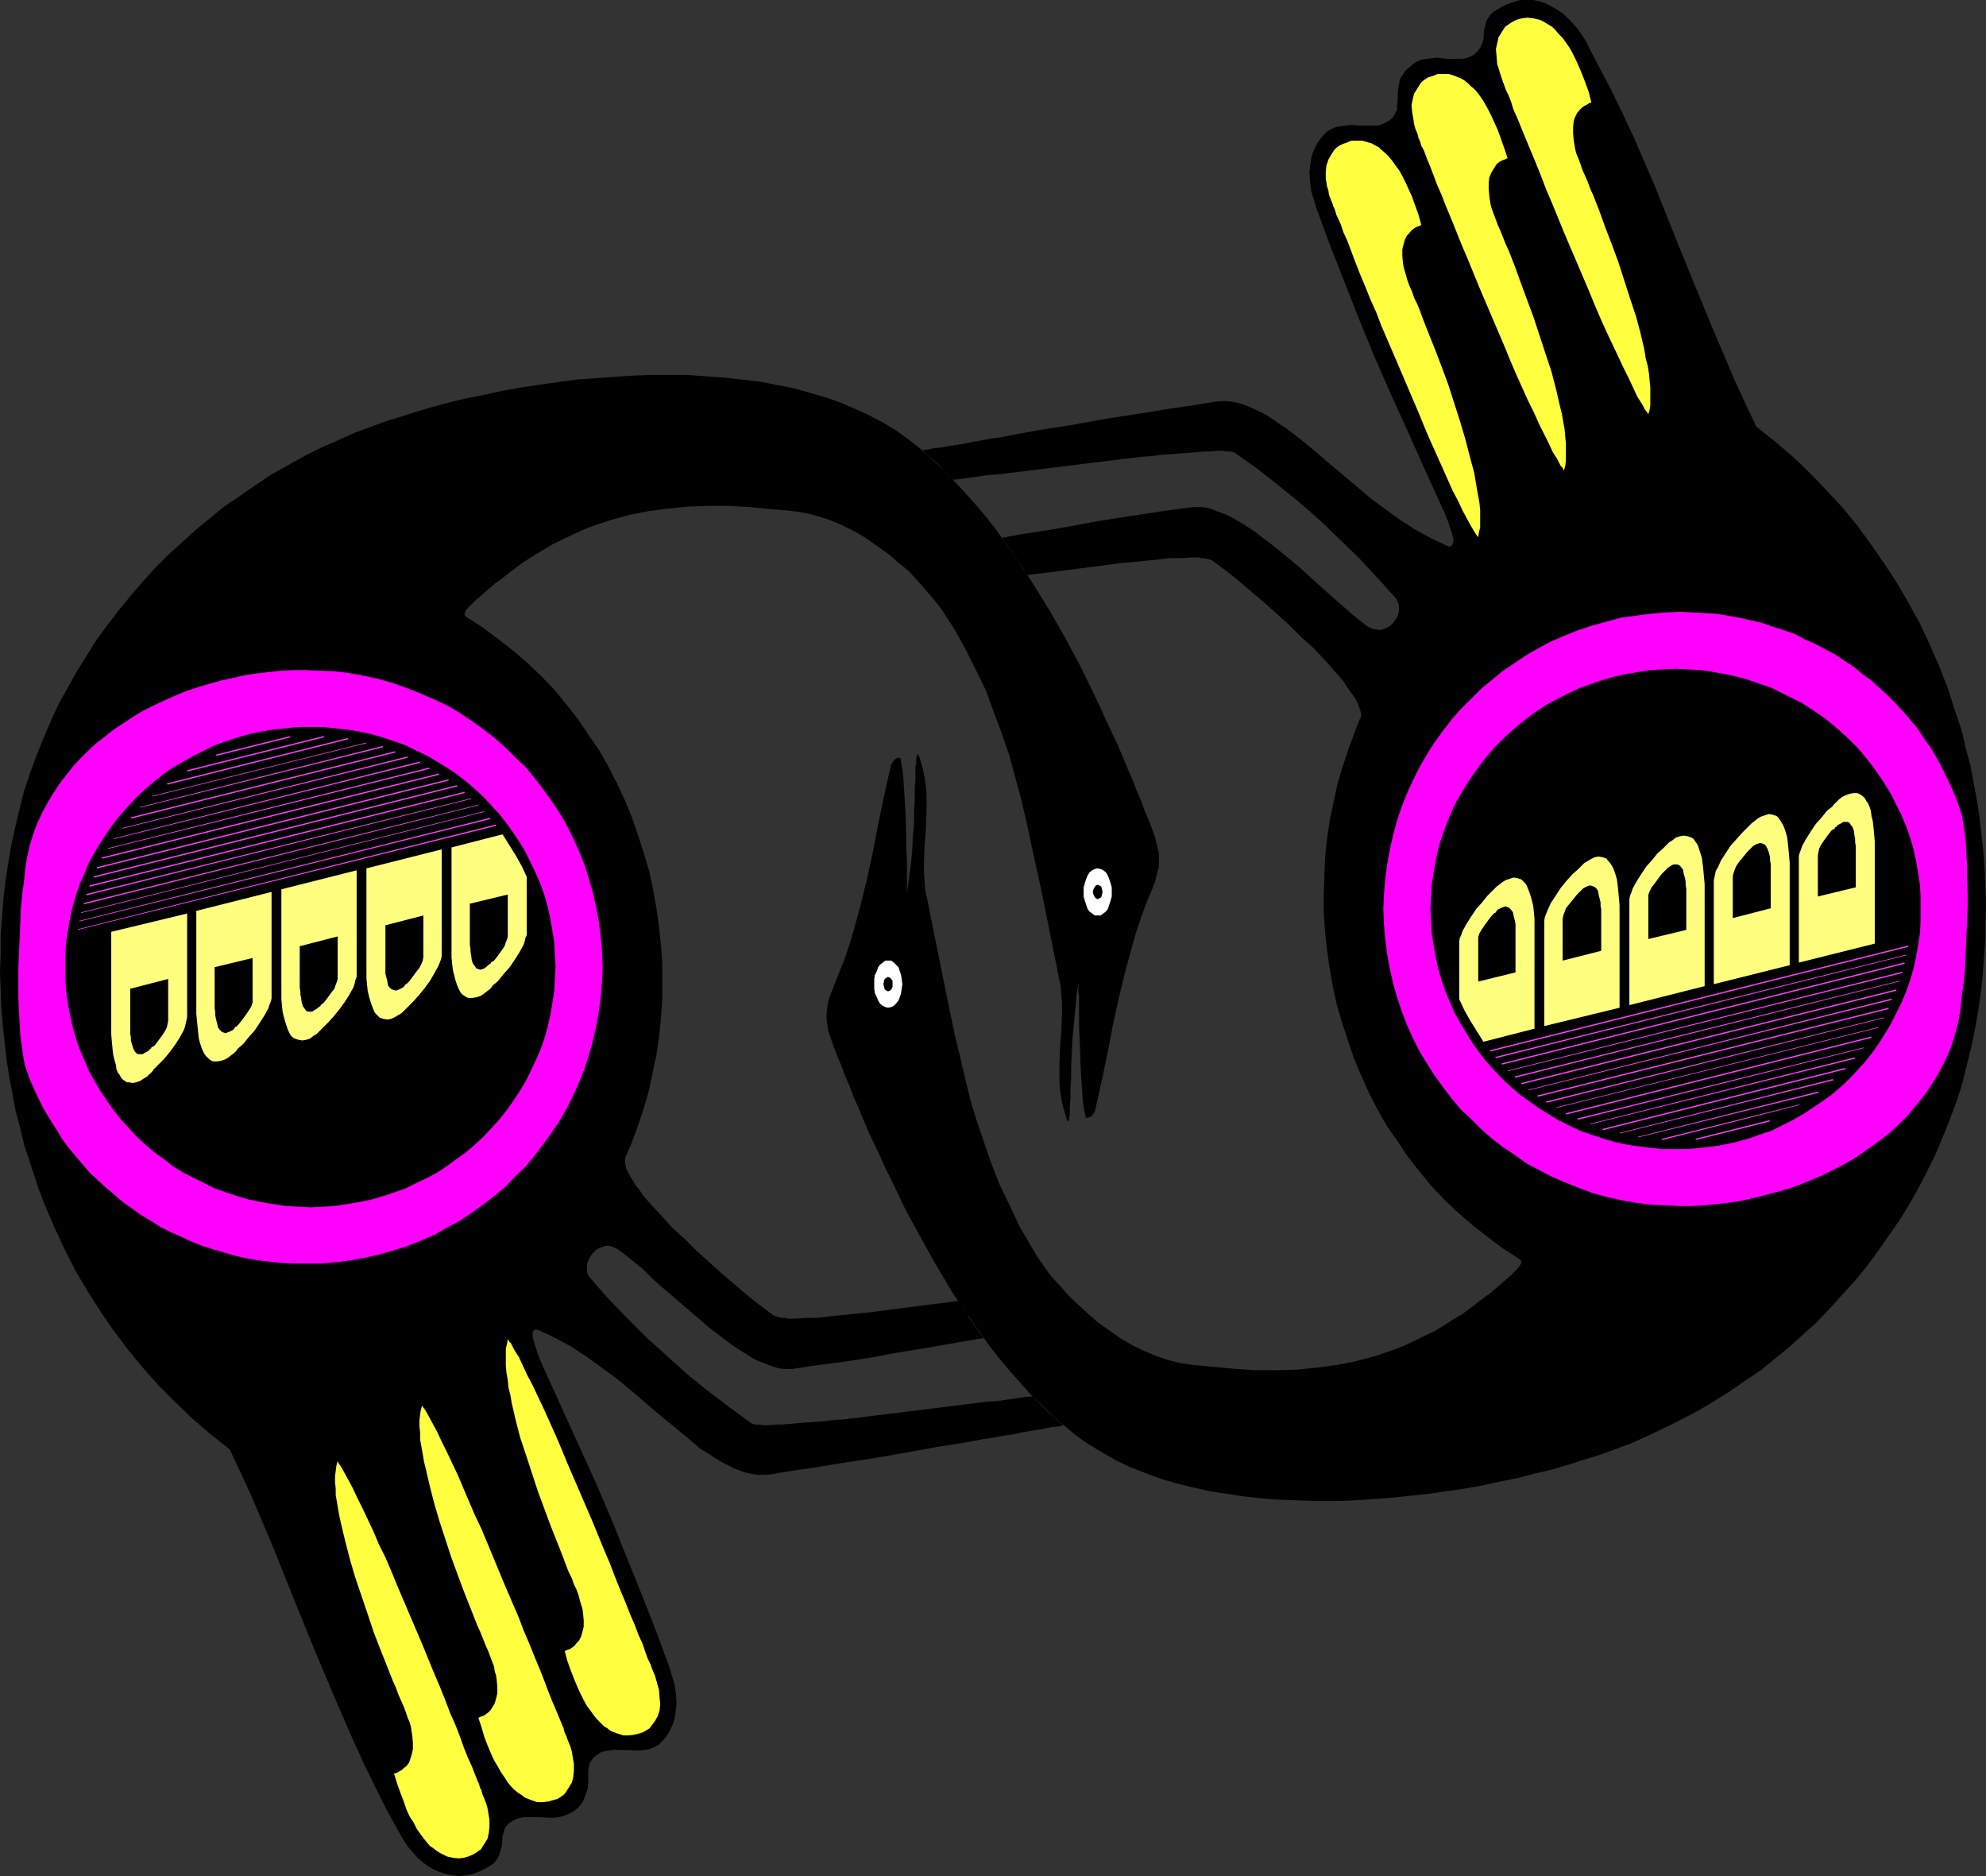 <?xml version="1.0" encoding="UTF-8" standalone="no"?>
<svg
   version="1.0"
   width="129.766mm"
   height="122.556mm"
   id="svg72"
   sodipodi:docname="Birds 2.wmf"
   xmlns:inkscape="http://www.inkscape.org/namespaces/inkscape"
   xmlns:sodipodi="http://sodipodi.sourceforge.net/DTD/sodipodi-0.dtd"
   xmlns="http://www.w3.org/2000/svg"
   xmlns:svg="http://www.w3.org/2000/svg">
  <rect width="100%" height="100%" fill="#333333" stroke="none"/>
  <sodipodi:namedview
     id="namedview72"
     pagecolor="#ffffff"
     bordercolor="#000000"
     borderopacity="0.25"
     inkscape:showpageshadow="2"
     inkscape:pageopacity="0.0"
     inkscape:pagecheckerboard="0"
     inkscape:deskcolor="#d1d1d1"
     inkscape:document-units="mm" />
  <defs
     id="defs1">
    <pattern
       id="WMFhbasepattern"
       patternUnits="userSpaceOnUse"
       width="6"
       height="6"
       x="0"
       y="0" />
  </defs>
  <path
     style="fill:#000000;fill-opacity:1;fill-rule:evenodd;stroke:none"
     d="m 155.782,282.737 -0.646,1.454 -0.646,1.454 -0.162,0.485 v 0.808 l 0.162,0.808 0.162,0.808 0.485,0.969 0.485,0.969 0.646,0.969 0.646,1.131 0.97,1.131 0.808,1.293 1.131,1.293 1.131,1.293 2.424,2.585 2.586,2.908 3.07,2.747 3.07,3.07 6.302,5.655 3.232,2.747 3.232,2.747 3.07,2.423 3.07,2.262 0.323,0.162 0.485,0.162 1.131,0.323 h 0.808 l 0.808,0.162 h 0.97 1.131 l 2.262,-0.162 h 2.586 l 2.909,-0.323 3.07,-0.323 3.232,-0.323 3.394,-0.323 3.717,-0.485 3.717,-0.485 7.595,-0.969 7.757,-0.969 0.485,0.969 0.485,0.969 0.808,0.969 0.646,1.293 3.555,5.008 -5.01,0.808 -5.494,0.969 -5.656,0.969 -5.979,0.969 -5.979,1.131 -6.302,0.969 -6.302,0.808 -6.464,0.969 h -1.131 -0.97 l -1.293,-0.162 -1.131,-0.323 -1.293,-0.485 -1.293,-0.485 -1.293,-0.485 -1.293,-0.646 -2.586,-1.616 -2.747,-1.777 -2.747,-2.1 -2.747,-2.1 -5.656,-4.847 -5.656,-4.847 -2.747,-2.423 -2.424,-2.423 -2.586,-2.1 -2.424,-1.939 -1.131,-0.808 -0.97,-0.485 -1.131,-0.323 h -0.97 l -0.808,0.323 -0.97,0.323 -0.646,0.485 -0.646,0.646 -0.485,0.646 -0.485,0.808 -0.323,0.808 -0.162,0.808 v 0.808 0.808 l 0.323,0.808 0.485,0.646 4.363,5.008 4.686,4.847 4.686,4.685 5.01,4.524 5.01,4.524 5.171,4.201 5.333,4.039 5.494,4.039 0.323,0.162 0.646,0.162 h 0.97 l 1.131,0.162 h 1.293 l 1.454,-0.162 h 1.616 l 1.939,-0.162 1.939,-0.162 2.101,-0.162 2.262,-0.162 2.262,-0.162 2.586,-0.323 2.424,-0.162 5.333,-0.646 22.301,-2.747 5.171,-0.646 2.586,-0.323 2.424,-0.162 2.424,-0.323 2.262,-0.323 2.101,-0.323 1.939,-0.162 2.101,2.1 1.939,1.939 1.778,1.616 1.778,1.454 -1.293,0.323 -1.616,0.162 -1.616,0.323 -1.778,0.323 -1.939,0.323 -2.101,0.323 -2.101,0.485 -2.262,0.323 -2.424,0.485 -2.424,0.323 -5.171,0.969 -5.333,0.808 -5.333,0.969 -10.989,1.939 -5.333,0.808 -5.171,0.808 -4.848,0.808 -2.262,0.323 -2.262,0.323 -1.939,0.323 -2.101,0.323 -1.778,0.323 -1.616,0.162 h -1.454 l -1.454,-0.162 -1.454,-0.323 -1.616,-0.485 -1.616,-0.646 -1.616,-0.808 -1.616,-0.808 -1.778,-1.131 -1.778,-1.131 -1.778,-1.131 -3.394,-2.908 -3.555,-2.908 -3.717,-3.07 -6.787,-5.816 -3.394,-2.747 -3.555,-2.585 -3.555,-2.585 -3.717,-2.423 -3.878,-2.1 -4.04,-1.939 -0.485,-0.162 h -0.323 -0.323 l -0.323,0.323 -0.162,0.323 v 0.485 0.485 l 0.162,0.808 0.162,0.646 0.323,0.969 0.323,0.969 0.323,1.131 0.485,1.131 0.485,1.131 0.646,1.454 0.646,1.454 4.04,8.886 4.04,8.886 4.04,8.886 3.878,9.048 3.555,8.886 3.717,9.209 3.555,9.048 3.394,9.209 0.646,2.1 0.646,2.262 0.323,2.262 0.162,2.423 -0.323,2.423 -0.162,1.131 -0.323,1.131 -0.485,1.131 -0.646,1.293 -0.646,0.969 -0.808,0.969 -0.97,0.969 -1.131,0.646 -1.131,0.485 -1.131,0.162 -1.293,0.162 h -1.293 l -5.01,-0.162 -1.131,0.162 -1.131,0.162 -1.131,0.323 -0.97,0.646 -0.808,0.646 -0.808,1.131 -0.323,0.969 -0.162,1.131 v 1.454 1.454 l -0.162,1.616 -0.485,1.454 -0.323,0.808 -0.323,0.808 -0.485,0.646 -0.646,0.808 -1.131,0.969 -1.293,0.646 -1.131,0.485 -1.293,0.323 -1.293,0.162 h -1.131 l -2.424,-0.162 h -2.424 -1.131 l -1.131,0.162 -0.97,0.323 -0.97,0.485 -0.97,0.646 -0.808,0.969 -0.323,0.969 -0.323,1.131 -0.162,2.423 -0.323,1.131 -0.323,1.131 -0.646,1.131 -0.323,0.485 -0.485,0.485 -1.778,1.131 -1.616,0.808 -1.778,0.646 -1.616,0.323 -1.778,0.162 -1.454,-0.162 -1.616,-0.323 -1.616,-0.485 -1.454,-0.646 -1.454,-0.808 -1.293,-0.969 -1.293,-1.131 -1.131,-1.293 -1.131,-1.293 -0.97,-1.454 -0.97,-1.616 -3.232,-5.816 -2.909,-5.816 -2.909,-5.978 -2.747,-5.978 -5.171,-11.956 -5.01,-11.956 -4.848,-11.956 -4.848,-12.117 -5.01,-11.794 -2.747,-5.978 -2.747,-5.816 -4.686,-3.716 -4.525,-3.878 -4.202,-4.039 -4.202,-4.201 -3.717,-4.201 -3.717,-4.524 -3.555,-4.685 -3.232,-4.685 -3.07,-4.847 -2.909,-4.847 -2.586,-5.008 -2.424,-5.17 -2.262,-5.17 -2.101,-5.332 -1.778,-5.493 -1.778,-5.332 L 5.01,278.537 3.878,274.336 3.07,269.974 2.262,265.773 1.616,261.573 1.131,257.21 0.646,252.848 0.323,248.647 0.162,244.285 0,239.923 0.162,235.561 v -4.524 l 0.323,-4.201 0.323,-4.524 0.485,-4.362 0.646,-4.362 0.808,-4.685 0.97,-4.524 1.131,-4.685 1.131,-4.524 1.454,-4.362 1.616,-4.362 1.778,-4.362 1.778,-4.201 1.939,-4.201 2.262,-4.039 2.262,-4.039 2.424,-3.878 2.424,-3.878 2.747,-3.716 2.747,-3.554 2.909,-3.554 3.07,-3.554 3.07,-3.393 3.232,-3.231 3.394,-3.07 3.394,-3.07 3.555,-2.908 3.555,-2.908 3.878,-2.585 3.717,-2.585 3.878,-2.585 4.04,-2.262 4.04,-2.262 4.202,-2.1 4.04,-1.777 4.363,-1.939 4.363,-1.616 3.555,-1.293 3.717,-1.131 4.04,-1.293 3.878,-1.131 4.202,-1.131 4.202,-0.969 4.202,-0.808 4.363,-0.969 4.525,-0.808 4.363,-0.646 4.525,-0.646 4.686,-0.646 4.525,-0.323 4.686,-0.323 4.525,-0.323 4.525,-0.162 h 4.525 4.686 l 4.363,0.323 4.525,0.323 4.363,0.485 4.363,0.485 4.202,0.808 4.202,0.808 4.04,1.131 3.878,1.131 3.717,1.293 3.717,1.616 3.555,1.616 3.394,1.777 3.232,1.939 3.07,2.262 2.909,2.262 2.747,2.585 2.909,2.585 2.586,2.747 2.747,2.908 2.586,2.908 2.586,3.07 2.424,3.07 2.262,3.231 2.424,3.393 4.363,6.624 4.202,6.786 3.878,6.786 3.717,6.947 3.232,6.624 1.616,3.393 1.454,3.231 1.454,3.07 1.454,3.07 1.293,3.07 1.131,2.747 1.293,2.908 0.97,2.585 1.131,2.585 0.808,2.262 0.97,2.262 0.808,2.1 0.808,2.262 0.485,1.939 0.485,1.939 v 1.777 1.777 l -0.485,1.777 -0.485,1.939 -0.808,2.1 -1.454,3.393 -1.131,3.231 -1.131,3.231 -0.97,3.393 -1.778,6.463 -1.616,6.624 -1.454,6.624 -1.293,6.786 -1.454,6.947 -1.616,7.27 -0.162,0.646 -0.485,0.646 -0.323,0.485 -0.485,0.162 -0.323,0.162 h -0.323 -0.323 v -0.323 l -0.162,-0.646 -0.162,-0.969 -0.323,-1.777 -0.162,-2.262 -0.162,-2.423 -0.162,-2.747 -0.162,-2.747 -0.162,-5.655 -0.162,-2.585 v -2.585 -2.423 -2.908 l -0.162,-0.808 v -2.423 l -0.485,3.393 -0.323,3.554 -0.323,3.393 -0.323,3.393 -0.162,3.393 -0.162,3.07 v 2.908 l -0.162,2.747 v 2.262 l -0.162,2.1 v 0.969 0.646 0.808 l -0.162,0.485 v 0.485 l -0.162,0.323 v 0.162 l -0.162,0.162 v -0.162 l -0.162,-0.162 -0.162,-0.323 -0.162,-0.646 -0.646,-2.1 -0.485,-2.262 -0.323,-2.1 -0.162,-2.262 v -4.201 l 0.162,-4.201 0.323,-4.362 0.162,-4.201 v -2.1 l -0.162,-2.262 -0.162,-2.1 -0.485,-2.262 -2.262,-11.309 -2.262,-11.148 -2.424,-10.986 -1.131,-5.332 -1.293,-5.493 -1.454,-5.332 -1.454,-5.332 -1.778,-5.17 -1.939,-5.17 -1.939,-5.332 -2.424,-5.008 -2.586,-5.17 -2.747,-5.008 -1.616,-2.423 -1.616,-2.585 -1.939,-2.423 -1.939,-2.262 -2.101,-2.423 -2.262,-2.423 -2.586,-2.1 -2.424,-2.1 -2.747,-1.939 -2.747,-1.939 -2.747,-1.616 -2.909,-1.454 -3.07,-1.293 -2.909,-0.969 -3.07,-0.808 -3.232,-0.485 -5.333,-0.485 -5.171,-0.485 -5.171,-0.323 h -5.171 l -5.01,0.162 -4.848,0.485 -5.01,0.646 -4.848,0.969 -4.686,1.293 -4.848,1.616 -2.262,0.969 -2.424,1.131 -2.424,1.131 -2.262,1.131 -2.424,1.454 -2.424,1.454 -2.262,1.454 -2.424,1.777 -2.262,1.777 -2.424,1.777 -2.424,2.1 -2.424,2.1 -0.97,0.969 -0.646,0.646 -0.646,0.646 -0.162,0.485 -0.162,0.485 v 0.323 l 0.162,0.162 0.323,0.323 4.04,2.585 3.878,2.908 3.717,2.908 3.555,3.07 3.394,3.231 3.232,3.393 2.909,3.554 2.909,3.716 2.586,3.878 2.586,3.716 2.262,4.039 2.101,4.039 1.939,4.201 1.778,4.362 1.454,4.201 1.454,4.524 1.293,4.362 0.97,4.524 0.808,4.524 0.646,4.524 0.485,4.524 0.323,4.524 v 4.685 4.524 l -0.323,4.685 -0.485,4.524 -0.646,4.524 -0.97,4.524 -0.97,4.524 -1.293,4.362 -1.454,4.362 z"
     id="path1" />
  <path
     style="fill:#000000;fill-opacity:1;fill-rule:evenodd;stroke:none"
     d="m 484.476,180.467 -1.778,-5.332 -1.778,-5.493 -2.101,-5.332 -2.262,-5.17 -2.424,-5.17 -2.747,-5.008 -2.909,-5.008 -3.07,-4.685 -3.232,-4.685 -3.394,-4.685 -3.717,-4.524 -3.878,-4.201 -4.04,-4.201 -4.202,-4.039 -4.525,-3.878 -4.686,-3.716 -2.747,-5.816 -2.747,-5.978 -5.01,-11.794 -5.01,-12.117 -4.848,-11.956 -4.848,-12.117 -5.171,-11.956 -2.747,-5.816 -2.909,-5.978 -3.07,-5.816 -3.07,-5.978 -0.97,-1.454 -0.97,-1.454 -1.131,-1.293 -1.293,-1.293 -1.131,-1.131 -1.454,-0.969 -1.454,-0.808 -1.454,-0.808 -1.454,-0.485 L 378.628,0 h -1.616 -1.616 l -1.616,0.485 -1.778,0.646 -1.616,0.808 -1.778,1.131 -0.485,0.485 -0.323,0.485 -0.646,0.969 -0.323,1.131 -0.323,1.293 -0.162,2.262 -0.323,1.131 -0.485,0.969 -0.808,0.969 -0.808,0.808 -0.97,0.485 -0.97,0.323 -1.131,0.162 h -1.131 -2.262 l -2.586,-0.323 -1.293,0.162 -1.131,0.162 -1.293,0.162 -1.293,0.485 -1.131,0.808 -1.131,0.969 -0.646,0.646 -0.485,0.808 -0.485,0.646 -0.323,0.808 -0.323,1.616 -0.162,1.616 v 1.454 l -0.162,1.454 v 1.131 l -0.323,0.485 -0.162,0.485 -0.646,0.969 -0.97,0.808 -0.97,0.485 -0.97,0.485 -1.131,0.162 h -1.131 -2.586 l -2.586,-0.162 -1.293,0.162 -1.131,0.162 -1.131,0.162 -1.131,0.485 -1.131,0.646 -0.97,0.969 -0.808,0.969 -0.646,0.969 -0.646,1.293 -0.485,1.131 -0.323,1.131 -0.162,1.131 -0.323,2.423 0.162,2.262 0.323,2.423 0.646,2.262 0.646,2.1 3.394,9.209 3.555,9.048 3.555,9.048 3.717,9.048 3.878,8.886 4.04,8.886 4.04,9.048 4.04,8.886 0.646,1.454 0.646,1.293 0.485,1.293 0.485,1.131 0.323,1.131 0.323,0.969 0.323,0.808 0.162,0.808 0.162,0.646 v 0.646 l -0.162,0.485 -0.162,0.323 -0.162,0.162 -0.323,0.162 h -0.323 l -0.485,-0.162 -4.04,-1.939 -3.878,-2.1 -3.717,-2.423 -3.555,-2.585 -3.555,-2.585 -3.394,-2.908 -6.949,-5.816 -3.555,-3.07 -3.555,-2.908 -3.555,-2.747 -1.778,-1.131 -1.616,-1.131 -1.778,-1.131 -1.616,-0.808 -1.778,-0.808 -1.454,-0.646 -1.616,-0.485 -1.454,-0.323 -1.454,-0.162 h -1.454 l -1.778,0.162 -1.778,0.323 -1.939,0.323 -2.101,0.323 -2.101,0.323 -2.424,0.323 -4.848,0.808 -5.171,0.808 -5.333,0.808 -10.827,1.939 -5.494,0.808 -5.333,0.969 -5.01,0.969 -2.424,0.323 -2.424,0.485 -2.262,0.323 -2.101,0.485 -2.101,0.323 -1.939,0.323 -1.778,0.323 -1.778,0.162 -1.454,0.323 -1.293,0.162 1.616,1.616 1.939,1.616 1.939,1.939 1.939,2.1 2.101,-0.162 2.101,-0.323 2.262,-0.323 2.262,-0.323 2.424,-0.162 2.586,-0.323 5.333,-0.646 22.301,-2.747 5.333,-0.646 2.424,-0.162 2.586,-0.323 2.262,-0.162 2.262,-0.162 2.101,-0.162 1.939,-0.162 1.939,-0.162 h 1.616 l 1.454,-0.162 h 1.293 l 1.131,0.162 h 0.97 l 0.646,0.162 0.323,0.162 5.494,3.878 5.333,4.201 5.171,4.201 5.01,4.362 4.848,4.685 4.848,4.685 4.525,4.847 4.525,5.008 0.323,0.646 0.323,0.646 0.162,0.808 v 0.969 l -0.162,0.808 -0.323,0.808 -0.485,0.808 -0.485,0.646 -0.646,0.646 -0.808,0.485 -0.808,0.323 -0.808,0.323 -1.131,-0.162 -0.97,-0.162 -0.97,-0.485 -1.131,-0.808 -2.424,-1.939 -2.586,-2.262 -2.586,-2.262 -2.747,-2.423 -5.494,-5.008 -5.656,-4.685 -2.747,-2.1 -2.747,-2.1 -2.747,-1.777 -2.747,-1.616 -1.293,-0.646 -1.293,-0.485 -1.293,-0.485 -1.131,-0.485 -1.131,-0.323 -1.293,-0.162 h -1.131 -1.131 l -6.302,0.808 -6.302,0.969 -6.302,0.969 -5.979,0.969 -5.979,1.131 -5.656,0.969 -5.494,0.808 -2.586,0.485 -2.586,0.485 1.778,2.423 1.778,2.585 0.808,1.293 0.808,0.969 0.485,0.969 0.485,0.969 7.757,-0.969 7.595,-0.969 3.717,-0.485 3.555,-0.485 3.555,-0.323 3.232,-0.323 3.07,-0.323 2.909,-0.323 h 2.586 l 2.262,-0.162 h 1.131 0.97 l 0.808,0.162 h 0.646 l 0.808,0.162 0.485,0.162 0.485,0.162 0.323,0.162 3.07,2.262 3.07,2.423 3.232,2.747 3.232,2.747 6.302,5.655 3.07,3.07 3.07,2.747 2.586,2.747 2.424,2.747 1.131,1.293 1.131,1.293 0.808,1.293 0.808,1.131 0.808,1.131 0.646,0.969 0.485,0.969 0.323,0.969 0.323,0.808 0.162,0.808 v 0.808 l -0.323,0.485 -1.131,2.908 -1.616,4.362 -1.454,4.362 -1.293,4.362 -0.97,4.524 -0.97,4.524 -0.646,4.524 -0.485,4.524 -0.162,4.524 -0.162,4.685 v 4.524 l 0.323,4.685 0.485,4.524 0.646,4.524 0.808,4.524 0.97,4.524 1.293,4.362 1.454,4.362 1.454,4.362 1.778,4.201 1.939,4.362 2.101,4.039 2.262,4.039 2.586,3.716 2.586,3.878 2.909,3.716 2.909,3.554 3.232,3.393 3.394,3.231 3.555,3.07 3.717,2.908 3.878,2.908 4.04,2.585 0.323,0.323 0.162,0.162 v 0.323 l -0.162,0.485 -0.323,0.485 -0.485,0.646 -0.646,0.646 -0.97,0.969 -2.424,2.1 -2.424,2.1 -2.424,1.777 -2.262,1.777 -2.424,1.777 -2.424,1.454 -2.262,1.454 -2.424,1.454 -2.424,1.131 -2.262,1.131 -2.424,1.131 -2.424,0.969 -4.686,1.616 -4.848,1.293 -4.848,0.969 -4.848,0.646 -4.848,0.485 -5.171,0.162 h -5.01 l -5.171,-0.323 -5.171,-0.485 -5.333,-0.485 -3.232,-0.485 -3.07,-0.808 -2.909,-0.969 -3.07,-1.293 -2.909,-1.454 -2.747,-1.616 -2.747,-1.939 -2.747,-1.939 -2.424,-2.1 -2.424,-2.262 -2.424,-2.262 -2.101,-2.423 -2.101,-2.262 -1.778,-2.423 -1.778,-2.585 -1.454,-2.423 -2.909,-5.008 -2.424,-5.17 -2.424,-5.008 -2.101,-5.332 -1.778,-5.17 -1.778,-5.17 -1.616,-5.332 -1.293,-5.332 -1.293,-5.493 -1.293,-5.332 -2.262,-10.986 -2.262,-11.148 -2.262,-11.309 -0.485,-2.262 -0.162,-2.262 -0.162,-2.1 v -2.1 l 0.162,-4.362 0.323,-4.201 0.162,-4.201 v -4.362 l -0.162,-2.1 -0.323,-2.1 -0.485,-2.262 -0.646,-2.262 -0.162,-0.485 -0.162,-0.323 -0.162,-0.323 h -0.162 v 0 l -0.162,0.323 v 0.323 l -0.162,0.485 v 0.485 0.646 l -0.162,0.808 v 0.969 1.939 l -0.162,2.423 v 2.747 l -0.162,2.908 v 3.07 l -0.323,3.231 -0.162,3.554 -0.323,3.393 -0.485,3.393 -0.485,3.554 v -3.231 -0.808 -2.1 -2.423 l -0.162,-2.585 v -2.585 l -0.162,-5.655 -0.162,-2.747 -0.162,-2.747 -0.162,-2.423 -0.162,-2.262 -0.323,-1.939 -0.162,-0.808 v -0.808 l -0.162,-0.162 -0.323,-0.162 h -0.323 l -0.323,0.162 -0.485,0.323 -0.323,0.485 -0.485,0.646 -0.162,0.646 -1.616,7.27 -1.454,6.947 -1.293,6.786 -1.454,6.624 -1.616,6.624 -1.778,6.463 -0.97,3.231 -1.131,3.393 -1.293,3.231 -1.293,3.231 -0.808,2.1 -0.646,1.939 -0.323,1.777 -0.162,1.939 0.162,1.777 0.323,1.939 0.646,1.939 0.808,2.262 0.808,2.1 0.97,2.262 0.808,2.262 1.131,2.585 0.97,2.585 1.293,2.908 1.131,2.747 1.293,3.07 1.454,3.07 1.454,3.07 1.454,3.231 1.616,3.231 3.232,6.786 3.717,6.786 3.878,6.947 4.04,6.786 4.525,6.624 2.262,3.231 2.424,3.393 2.424,3.07 2.586,3.07 2.586,2.908 2.586,2.908 2.747,2.585 2.747,2.747 2.909,2.423 2.909,2.423 3.07,2.1 3.232,1.939 3.394,1.939 3.394,1.616 3.717,1.454 3.878,1.454 3.878,1.131 4.04,0.969 4.202,0.969 4.202,0.646 4.363,0.646 4.363,0.485 4.363,0.323 4.525,0.162 4.686,0.162 h 4.525 l 4.525,-0.162 4.525,-0.323 4.686,-0.323 4.525,-0.485 4.686,-0.485 4.363,-0.646 4.525,-0.646 4.525,-0.808 4.363,-0.969 4.202,-0.808 4.202,-1.131 4.202,-0.969 3.878,-1.131 4.04,-1.293 3.717,-1.131 3.555,-1.293 4.363,-1.616 4.363,-1.939 4.04,-1.939 4.202,-2.1 4.04,-2.1 4.04,-2.423 3.878,-2.423 3.717,-2.585 3.878,-2.585 3.555,-2.908 3.555,-2.908 3.394,-3.07 3.394,-3.07 3.232,-3.393 3.07,-3.393 3.07,-3.393 2.909,-3.554 2.747,-3.716 2.586,-3.716 2.586,-3.716 2.424,-3.878 2.262,-4.039 2.101,-4.039 2.101,-4.201 1.778,-4.201 1.778,-4.362 1.616,-4.362 1.454,-4.362 1.131,-4.524 1.131,-4.685 0.97,-4.524 0.808,-4.685 0.646,-4.362 0.485,-4.362 0.323,-4.524 0.323,-4.201 v -4.524 l 0.162,-4.362 -0.162,-4.362 -0.162,-4.362 -0.323,-4.362 -0.485,-4.201 -0.485,-4.362 -0.646,-4.201 -0.808,-4.362 -0.808,-4.201 -1.131,-4.201 z"
     id="path2" />
  <path
     style="fill:#ffffff;fill-opacity:1;fill-rule:evenodd;stroke:none"
     d="m 219.291,237.176 h -0.646 l -0.646,0.485 -0.646,0.485 -0.485,0.646 -0.323,0.969 -0.485,0.969 -0.162,0.969 v 1.293 1.131 l 0.162,1.131 0.485,0.969 0.323,0.808 0.485,0.808 0.646,0.485 0.646,0.323 0.646,0.162 0.808,-0.162 0.646,-0.323 0.485,-0.485 0.646,-0.808 0.323,-0.808 0.323,-0.969 0.162,-1.131 0.162,-1.131 -0.162,-1.293 -0.162,-0.969 -0.323,-0.969 -0.323,-0.969 -0.646,-0.646 -0.485,-0.485 -0.646,-0.485 z"
     id="path3" />
  <path
     style="fill:#ffffff;fill-opacity:1;fill-rule:evenodd;stroke:none"
     d="m 271.003,226.028 h 0.808 l 0.646,-0.485 0.646,-0.485 0.485,-0.646 0.323,-0.969 0.323,-0.969 0.323,-1.131 v -1.131 -1.131 l -0.323,-1.131 -0.323,-0.969 -0.323,-0.808 -0.485,-0.808 -0.646,-0.485 -0.646,-0.323 -0.808,-0.162 -0.646,0.162 -0.646,0.323 -0.646,0.485 -0.485,0.808 -0.323,0.808 -0.323,0.969 -0.323,1.131 v 1.131 1.131 l 0.323,1.131 0.323,0.969 0.323,0.969 0.485,0.646 0.646,0.485 0.646,0.485 z"
     id="path4" />
  <path
     style="fill:#000000;fill-opacity:1;fill-rule:evenodd;stroke:none"
     d="m 219.291,241.215 -0.323,0.162 -0.485,0.323 -0.162,0.485 -0.162,0.808 0.162,0.646 0.162,0.646 0.485,0.323 0.323,0.162 0.485,-0.162 0.323,-0.323 0.323,-0.646 v -0.646 -0.808 l -0.323,-0.485 -0.323,-0.323 z"
     id="path5" />
  <path
     style="fill:#000000;fill-opacity:1;fill-rule:evenodd;stroke:none"
     d="m 271.003,221.989 0.485,-0.162 0.485,-0.323 0.162,-0.646 0.162,-0.646 -0.162,-0.646 -0.162,-0.646 -0.485,-0.323 -0.485,-0.162 -0.323,0.162 -0.323,0.323 -0.323,0.646 -0.162,0.646 0.162,0.646 0.323,0.646 0.323,0.323 z"
     id="path6" />
  <path
     style="fill:#ffff3f;fill-opacity:1;fill-rule:evenodd;stroke:none"
     d="m 365.054,132.644 -0.485,-0.646 -0.323,-0.485 -0.97,-1.616 -0.97,-1.777 -1.131,-2.1 -1.131,-2.423 -1.293,-2.423 -1.293,-2.908 -1.293,-2.908 -1.454,-3.231 -1.454,-3.231 -1.454,-3.393 -1.454,-3.554 -6.141,-14.379 -3.07,-7.109 -1.293,-3.393 -1.454,-3.231 -1.293,-3.231 -1.293,-3.07 -1.131,-2.908 -0.97,-2.585 -0.97,-2.585 -0.97,-2.1 -0.646,-1.939 -0.808,-1.777 -0.323,-0.646 -0.162,-0.646 -0.162,-0.485 -0.162,-0.485 -0.162,-0.323 -0.162,-0.162 v -0.162 -0.162 l -0.97,-2.423 -0.162,-1.131 -0.323,-0.969 -0.323,-1.939 v -1.616 l 0.162,-1.616 0.485,-1.454 0.646,-1.131 0.808,-1.293 0.485,-0.485 0.646,-0.485 0.97,-0.485 0.97,-0.323 1.131,-0.485 h 1.293 1.454 l 1.616,0.485 0.646,0.162 0.808,0.485 0.97,0.485 0.646,0.646 0.97,0.808 0.808,0.808 0.808,0.969 0.808,1.131 0.97,1.293 0.808,1.454 0.808,1.616 0.808,1.777 0.808,1.777 0.808,2.262 0.808,2.262 0.646,2.423 h -0.162 l -0.162,0.162 -0.485,0.162 -0.485,0.162 -0.485,0.323 -0.646,0.485 -0.485,0.646 -0.646,0.646 -0.485,0.969 -0.323,1.131 -0.323,1.293 v 1.616 l 0.162,1.777 0.162,0.969 0.323,1.131 0.323,1.131 0.323,1.131 0.485,1.293 0.646,1.454 0.485,1.454 0.808,1.616 0.646,1.616 0.646,1.777 1.454,3.716 1.616,4.039 1.616,4.201 1.616,4.362 2.909,9.048 1.293,4.362 1.131,4.362 1.131,4.201 0.323,1.939 0.323,1.939 0.323,1.777 0.323,1.777 0.162,1.777 v 1.454 1.454 1.293 l -0.323,1.293 z"
     id="path7" />
  <path
     style="fill:#ffff3f;fill-opacity:1;fill-rule:evenodd;stroke:none"
     d="m 386.224,116.165 -0.323,-0.646 -0.485,-0.485 -0.808,-1.616 -1.131,-1.777 -0.97,-2.1 -1.131,-2.262 -1.293,-2.585 -1.293,-2.908 -1.454,-2.908 -1.454,-3.231 -1.454,-3.231 -1.454,-3.393 -1.454,-3.554 -6.141,-14.379 -2.909,-7.109 -1.454,-3.393 -1.293,-3.231 -1.293,-3.231 -1.293,-3.07 -1.131,-2.908 -1.131,-2.585 -0.97,-2.585 -0.808,-2.1 -0.808,-1.939 -0.646,-1.777 -0.323,-0.646 -0.323,-0.485 -0.162,-0.646 -0.162,-0.485 -0.162,-0.323 v -0.162 l -0.162,-0.162 v 0 l -0.323,-1.293 -0.485,-1.131 -0.323,-1.131 -0.162,-1.131 -0.323,-1.939 -0.162,-1.616 0.323,-1.616 0.323,-1.293 0.808,-1.293 0.808,-1.293 0.485,-0.485 0.646,-0.485 0.808,-0.485 1.131,-0.323 1.131,-0.485 h 1.293 1.454 l 1.454,0.485 0.808,0.323 0.808,0.323 0.808,0.485 0.808,0.646 0.808,0.808 0.97,0.808 0.808,0.969 0.808,1.131 0.808,1.293 0.808,1.454 0.808,1.616 0.808,1.777 0.808,1.777 0.808,2.262 0.808,2.262 0.808,2.423 h -0.162 l -0.323,0.162 -0.323,0.162 -0.485,0.162 -0.646,0.323 -0.646,0.485 -0.485,0.646 -0.485,0.808 -0.485,0.808 -0.485,1.131 -0.162,1.293 v 1.616 l 0.162,1.777 0.162,1.131 0.162,0.969 0.323,1.131 0.485,1.293 0.485,1.293 0.485,1.293 0.646,1.454 0.646,1.616 0.646,1.616 0.808,1.777 1.454,3.716 1.454,4.039 1.616,4.362 1.616,4.362 2.909,8.886 1.454,4.362 1.131,4.362 0.97,4.201 0.485,1.939 0.323,1.939 0.323,1.777 0.162,1.777 0.162,1.777 v 1.454 1.454 1.293 l -0.162,1.293 z"
     id="path8" />
  <path
     style="fill:#ffff3f;fill-opacity:1;fill-rule:evenodd;stroke:none"
     d="m 407.07,102.27 -0.323,-0.485 -0.485,-0.646 -0.808,-1.454 -1.131,-1.777 -0.97,-2.1 -1.131,-2.423 -1.293,-2.585 -1.293,-2.747 -1.454,-3.07 -1.454,-3.07 -1.454,-3.231 -1.454,-3.393 -1.454,-3.554 -6.141,-14.379 -2.909,-7.109 -1.454,-3.393 -1.293,-3.393 -1.293,-3.231 -1.293,-3.07 -1.131,-2.747 -1.131,-2.747 -0.97,-2.423 -0.97,-2.1 -0.646,-2.1 -0.646,-1.616 -0.323,-0.646 -0.323,-0.646 -0.162,-0.485 -0.162,-0.485 -0.162,-0.323 v -0.323 h -0.162 v -0.162 l -0.808,-2.423 -0.323,-1.131 -0.323,-0.969 -0.162,-1.939 -0.162,-1.777 0.323,-1.454 0.323,-1.454 0.808,-1.293 0.808,-1.293 0.485,-0.323 0.646,-0.485 0.808,-0.485 0.97,-0.485 1.293,-0.323 1.293,-0.162 1.454,0.162 1.454,0.323 0.808,0.323 0.808,0.485 0.808,0.485 0.808,0.485 0.808,0.808 0.808,0.969 0.97,0.969 0.808,1.131 0.808,1.131 0.808,1.454 0.808,1.616 0.808,1.777 0.808,1.939 0.808,2.1 0.808,2.262 0.646,2.585 v 0 h -0.323 l -0.323,0.162 -0.485,0.323 -0.646,0.323 -0.646,0.485 -0.485,0.485 -0.646,0.808 -0.485,0.969 -0.323,0.969 -0.162,1.454 v 1.616 l 0.162,1.777 0.162,0.969 0.162,0.969 0.323,1.293 0.485,1.131 0.485,1.293 0.485,1.454 0.646,1.454 0.646,1.454 0.646,1.777 0.808,1.777 1.454,3.716 1.454,4.039 1.616,4.201 1.616,4.362 2.909,9.048 1.454,4.362 1.131,4.201 0.97,4.201 0.323,2.1 0.485,1.777 0.323,1.939 0.162,1.777 0.162,1.616 v 1.454 1.616 1.293 l -0.162,1.131 z"
     id="path9" />
  <path
     style="fill:#ffff3f;fill-opacity:1;fill-rule:evenodd;stroke:none"
     d="m 125.401,330.561 0.323,0.646 0.485,0.485 0.808,1.616 1.131,1.777 0.97,2.1 1.131,2.423 1.293,2.423 1.293,2.747 1.454,3.07 1.454,3.231 1.454,3.231 1.454,3.393 1.454,3.554 6.141,14.218 2.909,7.109 1.454,3.393 1.293,3.393 1.293,3.231 1.293,3.07 1.131,2.908 1.131,2.585 0.97,2.585 0.97,2.1 0.646,1.939 0.646,1.777 0.323,0.646 0.323,0.646 0.162,0.485 0.162,0.485 0.162,0.323 v 0.162 l 0.162,0.162 v 0.162 l 0.485,1.131 0.323,1.131 0.323,1.131 0.323,1.131 0.162,1.939 0.162,1.616 -0.162,1.616 -0.485,1.454 -0.646,1.131 -0.97,1.293 -0.323,0.485 -0.808,0.485 -0.808,0.485 -0.97,0.323 -1.293,0.323 -1.293,0.162 h -1.293 l -1.616,-0.485 -1.616,-0.646 -0.808,-0.646 -0.808,-0.485 -0.808,-0.808 -0.808,-0.808 -0.808,-0.969 -0.808,-1.131 -0.97,-1.293 -0.808,-1.454 -0.808,-1.616 -0.808,-1.777 -0.808,-1.939 -0.808,-2.1 -0.808,-2.262 -0.646,-2.423 h 0.162 l 0.162,-0.162 0.485,-0.162 0.485,-0.162 0.485,-0.323 0.646,-0.485 0.485,-0.646 0.646,-0.646 0.485,-0.969 0.323,-1.131 0.323,-1.293 v -1.616 l -0.162,-1.777 -0.162,-1.131 -0.323,-0.969 -0.323,-1.131 -0.323,-1.293 -0.485,-1.293 -0.646,-1.293 -0.485,-1.454 -0.808,-1.616 -0.646,-1.616 -0.646,-1.777 -1.454,-3.716 -1.616,-4.039 -1.616,-4.362 -1.616,-4.362 -2.909,-8.886 -1.454,-4.362 -1.131,-4.362 -0.97,-4.201 -0.323,-1.939 -0.485,-1.939 -0.162,-1.777 -0.323,-1.777 -0.162,-1.777 v -1.454 -1.454 -1.293 l 0.323,-1.293 z"
     id="path10" />
  <path
     style="fill:#ffff3f;fill-opacity:1;fill-rule:evenodd;stroke:none"
     d="m 104.232,347.04 0.323,0.485 0.485,0.646 0.808,1.454 0.97,1.777 1.131,2.1 1.131,2.423 1.293,2.585 1.293,2.747 1.454,3.07 1.293,3.07 1.454,3.393 1.454,3.393 1.616,3.393 5.979,14.379 3.07,7.109 1.293,3.393 1.454,3.393 1.293,3.231 1.293,3.07 1.131,2.908 0.97,2.585 0.97,2.423 0.97,2.262 0.808,1.939 0.646,1.616 0.323,0.646 0.162,0.646 0.162,0.646 0.162,0.323 0.162,0.323 0.162,0.323 v 0.162 0 l 0.97,2.423 0.323,1.131 0.162,1.131 0.323,1.777 v 1.777 l -0.162,1.616 -0.323,1.293 -0.808,1.293 -0.808,1.293 -0.485,0.485 -0.646,0.485 -0.808,0.485 -1.131,0.323 -1.131,0.323 -1.293,0.162 h -1.454 l -1.454,-0.485 -1.616,-0.646 -0.808,-0.646 -0.808,-0.485 -0.97,-0.808 -0.808,-0.808 -0.808,-0.969 -0.808,-1.293 -0.808,-1.131 -0.808,-1.454 -0.97,-1.616 -0.808,-1.777 -0.808,-1.939 -0.808,-2.1 -0.646,-2.262 -0.808,-2.423 h 0.162 l 0.162,-0.162 0.485,-0.162 0.485,-0.162 0.485,-0.323 0.646,-0.485 0.646,-0.646 0.485,-0.808 0.485,-0.808 0.323,-1.131 0.323,-1.293 v -1.616 l -0.162,-1.777 -0.162,-1.131 -0.323,-0.969 -0.162,-1.131 -0.485,-1.293 -0.485,-1.293 -0.485,-1.293 -0.646,-1.454 -0.646,-1.616 -0.646,-1.616 -0.808,-1.777 -1.454,-3.716 -1.616,-4.039 -1.616,-4.362 -1.616,-4.362 -2.909,-8.886 -1.293,-4.362 -1.131,-4.362 -0.97,-4.201 -0.485,-1.939 -0.323,-1.939 -0.323,-1.777 -0.323,-1.777 v -1.777 l -0.162,-1.454 v -1.616 l 0.162,-1.293 0.162,-1.131 z"
     id="path11" />
  <path
     style="fill:#ffff3f;fill-opacity:1;fill-rule:evenodd;stroke:none"
     d="m 83.386,360.773 0.323,0.646 0.485,0.646 0.808,1.454 0.97,1.777 1.131,2.1 1.131,2.423 1.293,2.585 1.293,2.747 1.454,3.07 1.293,3.07 1.616,3.231 1.454,3.393 1.454,3.554 6.141,14.379 2.909,7.109 1.454,3.393 1.293,3.231 1.293,3.393 1.293,2.908 1.131,2.908 0.97,2.747 0.97,2.423 0.97,2.1 0.808,2.1 0.646,1.616 0.323,0.646 0.162,0.646 0.162,0.485 0.323,0.485 v 0.323 l 0.162,0.323 v 0 0.162 l 0.97,2.423 0.323,1.131 0.162,0.969 0.323,1.939 v 1.777 l -0.162,1.454 -0.323,1.454 -0.808,1.293 -0.808,1.293 -0.485,0.323 -0.646,0.485 -0.808,0.485 -1.131,0.485 -1.131,0.323 -1.293,0.162 -1.454,-0.162 -1.454,-0.323 -1.616,-0.808 -0.808,-0.485 -0.808,-0.646 -0.97,-0.646 -0.808,-0.969 -0.808,-0.969 -0.808,-1.131 -0.808,-1.131 -0.808,-1.616 -0.97,-1.454 -0.808,-1.777 -0.646,-1.939 -0.808,-2.1 -0.808,-2.262 -0.808,-2.585 h 0.162 0.162 l 0.485,-0.162 0.485,-0.323 0.646,-0.323 0.485,-0.485 0.646,-0.485 0.646,-0.808 0.323,-0.969 0.323,-0.969 0.323,-1.454 v -1.616 l -0.162,-1.777 -0.162,-0.969 -0.162,-1.131 -0.323,-1.131 -0.485,-1.131 -0.485,-1.454 -0.485,-1.293 -0.646,-1.454 -0.646,-1.454 -0.646,-1.777 -0.808,-1.777 -1.454,-3.716 -1.616,-4.039 -1.616,-4.201 -1.454,-4.362 -3.07,-9.048 -1.293,-4.362 -1.131,-4.362 -0.97,-4.039 -0.485,-2.1 -0.323,-1.777 -0.323,-1.939 -0.323,-1.777 v -1.616 l -0.162,-1.616 v -1.454 l 0.162,-1.293 0.162,-1.293 z"
     id="path12" />
  <path
     style="fill:#ff00ff;fill-opacity:1;fill-rule:evenodd;stroke:none"
     d="m 484.153,249.294 -0.485,2.747 -0.646,2.585 -0.808,2.747 -0.97,2.585 -1.131,2.423 -1.293,2.423 -1.454,2.423 -1.454,2.262 -1.616,2.1 -1.778,2.1 -1.778,2.1 -1.939,1.939 -2.101,1.939 -2.262,1.777 -2.262,1.616 -2.262,1.616 -2.424,1.616 -2.586,1.454 -2.586,1.293 -2.586,1.293 -2.747,1.131 -2.747,1.131 -2.747,0.969 -2.909,0.808 -5.656,1.454 -2.909,0.646 -3.07,0.485 -2.909,0.323 -3.07,0.323 -2.909,0.162 h -3.07 l -3.717,-0.162 -3.717,-0.162 -3.717,-0.485 -3.555,-0.646 -3.555,-0.808 -3.555,-0.969 -3.394,-1.293 -3.232,-1.293 -3.394,-1.454 -3.07,-1.616 -3.07,-1.616 -2.909,-2.1 -2.909,-1.939 -2.747,-2.1 -2.747,-2.423 -2.424,-2.423 -2.586,-2.423 -2.262,-2.747 -2.101,-2.747 -2.101,-2.908 -1.939,-3.07 -1.778,-2.908 -1.616,-3.231 -1.454,-3.231 -1.293,-3.393 -1.131,-3.393 -0.97,-3.393 -0.808,-3.554 -0.646,-3.554 -0.485,-3.716 -0.323,-3.716 -0.162,-3.878 0.162,-3.716 0.323,-3.716 0.485,-3.716 0.646,-3.554 0.808,-3.554 0.97,-3.554 1.131,-3.393 1.293,-3.231 1.454,-3.231 1.616,-3.231 1.778,-3.07 1.939,-3.07 2.101,-2.908 2.101,-2.747 2.262,-2.585 2.586,-2.585 2.424,-2.423 2.747,-2.262 2.747,-2.262 2.909,-1.939 2.909,-1.939 3.07,-1.777 3.07,-1.616 3.394,-1.454 3.232,-1.293 3.394,-1.131 3.555,-0.969 3.555,-0.969 3.555,-0.485 3.717,-0.485 3.717,-0.323 3.717,-0.162 3.07,0.162 2.909,0.162 2.909,0.162 2.909,0.485 2.747,0.485 2.909,0.646 2.747,0.646 2.747,0.969 2.586,0.808 2.747,0.969 2.424,1.293 2.586,1.131 2.424,1.293 2.424,1.293 2.424,1.616 2.262,1.454 2.101,1.777 2.262,1.616 2.101,1.939 1.939,1.777 1.939,1.939 1.939,2.1 1.778,2.1 1.778,2.1 1.454,2.262 1.616,2.262 1.454,2.423 1.293,2.423 1.293,2.585 1.131,2.423 1.131,2.585 0.97,2.747 0.162,0.646 0.323,0.646 0.162,0.969 0.162,0.969 0.162,1.131 0.162,0.969 0.323,2.585 0.162,2.908 0.162,3.07 v 3.393 l 0.162,3.393 v 3.716 l -0.162,3.716 -0.323,7.27 -0.162,3.878 -0.323,3.554 -0.485,3.393 z"
     id="path13" />
  <path
     style="fill:#ff00ff;fill-opacity:1;fill-rule:evenodd;stroke:none"
     d="m 6.302,213.911 0.485,-2.747 0.646,-2.747 0.808,-2.585 0.97,-2.585 1.131,-2.423 1.293,-2.423 1.454,-2.423 1.454,-2.262 1.616,-2.1 1.778,-2.262 1.778,-1.939 1.939,-1.939 2.101,-1.939 2.262,-1.777 2.262,-1.777 2.262,-1.454 2.424,-1.616 2.424,-1.454 2.586,-1.293 2.747,-1.293 2.586,-1.131 2.747,-1.131 2.909,-0.969 2.747,-0.808 2.909,-0.808 2.909,-0.646 2.909,-0.646 3.07,-0.485 2.909,-0.323 2.909,-0.323 3.07,-0.162 h 2.909 l 3.878,0.162 3.717,0.162 3.717,0.485 3.555,0.646 3.555,0.808 3.394,0.969 3.555,1.293 3.232,1.293 3.394,1.454 3.07,1.454 3.07,1.777 2.909,1.939 2.909,2.1 2.747,2.1 2.747,2.423 2.424,2.423 2.586,2.423 2.262,2.747 2.101,2.747 2.101,2.908 1.939,2.908 1.778,3.07 1.616,3.231 1.454,3.231 1.293,3.231 1.131,3.554 0.97,3.393 0.808,3.554 0.646,3.554 0.485,3.716 0.323,3.716 0.162,3.716 -0.162,3.878 -0.323,3.716 -0.485,3.716 -0.646,3.554 -0.808,3.554 -0.97,3.393 -1.131,3.554 -1.293,3.231 -1.454,3.231 -1.616,3.231 -1.778,3.07 -1.939,2.908 -2.101,2.908 -2.101,2.747 -2.262,2.747 -2.586,2.423 -2.424,2.585 -2.747,2.262 -2.747,2.1 -2.909,2.1 -2.909,1.939 -3.07,1.616 -3.07,1.777 -3.394,1.454 -3.232,1.293 -3.555,1.131 -3.394,0.969 -3.555,0.808 -3.555,0.646 -3.717,0.485 -3.717,0.323 h -3.878 -2.909 l -2.909,-0.162 -2.909,-0.323 -2.909,-0.323 -2.747,-0.485 -2.909,-0.646 -2.747,-0.808 -2.747,-0.808 -2.586,-0.808 -2.747,-1.131 -2.424,-1.131 -2.586,-1.131 -2.586,-1.293 -2.262,-1.454 -2.424,-1.454 -2.262,-1.616 -2.262,-1.616 -2.101,-1.777 -2.101,-1.777 -1.939,-1.777 -2.101,-1.939 -1.778,-2.1 -1.778,-2.1 -1.778,-2.1 -1.616,-2.262 -1.454,-2.423 -1.454,-2.262 -1.454,-2.423 -1.293,-2.585 -1.131,-2.423 -1.131,-2.585 -0.97,-2.747 L 6.141,262.865 5.979,262.219 5.818,261.249 5.656,260.28 5.494,259.149 5.333,258.018 5.01,255.433 4.848,252.687 4.686,249.617 4.525,246.224 v -7.109 l 0.162,-3.716 0.323,-7.432 0.162,-3.716 0.323,-3.554 0.485,-3.554 z"
     id="path14" />
  <path
     style="fill:#000000;fill-opacity:1;fill-rule:evenodd;stroke:none"
     d="m 413.857,283.707 h 3.07 l 3.07,-0.323 3.07,-0.323 2.909,-0.485 2.909,-0.646 2.909,-0.808 2.747,-0.969 2.909,-0.969 2.586,-1.293 2.586,-1.293 2.586,-1.454 2.424,-1.616 2.424,-1.616 2.262,-1.616 2.262,-1.939 2.101,-1.939 1.939,-2.1 1.939,-2.1 1.778,-2.262 1.616,-2.262 1.616,-2.585 1.454,-2.423 1.293,-2.585 1.293,-2.585 1.131,-2.747 0.97,-2.747 0.808,-2.747 0.646,-2.908 0.485,-2.908 0.485,-2.908 0.162,-3.07 v -3.07 -3.07 l -0.162,-2.908 -0.485,-3.07 -0.485,-2.908 -0.646,-2.908 -0.808,-2.747 -0.97,-2.747 -1.131,-2.747 -1.293,-2.585 -1.293,-2.585 -1.454,-2.423 -1.616,-2.423 -1.616,-2.262 -1.778,-2.262 -1.939,-2.262 -1.939,-1.939 -2.101,-1.939 -2.262,-1.939 -2.262,-1.777 -2.424,-1.616 -2.424,-1.616 -2.586,-1.293 -2.586,-1.293 -2.586,-1.293 -2.909,-0.969 -2.747,-0.969 -2.909,-0.808 -2.909,-0.646 -2.909,-0.485 -3.07,-0.485 -3.07,-0.162 -3.07,-0.162 -3.232,0.162 -3.07,0.162 -2.909,0.485 -3.07,0.485 -2.909,0.646 -2.747,0.808 -2.909,0.969 -2.747,0.969 -2.747,1.293 -2.586,1.293 -2.424,1.293 -2.586,1.616 -2.262,1.616 -2.262,1.777 -2.262,1.939 -2.101,1.939 -1.939,1.939 -1.939,2.262 -1.778,2.262 -1.616,2.262 -1.616,2.423 -1.454,2.423 -1.454,2.585 -1.131,2.585 -1.131,2.747 -0.97,2.747 -0.808,2.747 -0.646,2.908 -0.485,2.908 -0.485,3.07 -0.162,2.908 -0.162,3.07 0.162,3.07 0.162,3.07 0.485,2.908 0.485,2.908 0.646,2.908 0.808,2.747 0.97,2.747 1.131,2.747 1.131,2.585 1.454,2.585 1.454,2.423 1.616,2.585 1.616,2.262 1.778,2.262 1.939,2.1 1.939,2.1 2.101,1.939 2.262,1.939 2.262,1.616 2.262,1.616 2.586,1.616 2.424,1.454 2.586,1.293 2.747,1.293 2.747,0.969 2.909,0.969 2.747,0.808 2.909,0.646 3.07,0.485 2.909,0.323 3.07,0.323 z"
     id="path15" />
  <path
     style="fill:#000000;fill-opacity:1;fill-rule:evenodd;stroke:none"
     d="m 76.598,179.498 h -3.07 l -3.07,0.323 -3.07,0.323 -2.909,0.485 -3.07,0.646 -2.747,0.808 -2.909,0.969 -2.747,0.969 -2.586,1.293 -2.586,1.293 -2.586,1.454 -2.586,1.454 -2.262,1.616 -2.262,1.777 -2.262,1.939 -2.101,1.939 -1.939,2.1 -1.939,2.1 -1.778,2.262 -1.616,2.262 -1.616,2.423 -1.454,2.423 -1.454,2.585 -1.131,2.747 -1.131,2.585 -0.97,2.747 -0.808,2.908 -0.646,2.908 -0.485,2.747 -0.485,3.07 -0.162,3.07 v 2.908 3.07 l 0.162,3.07 0.485,3.07 0.485,2.747 0.646,2.908 0.808,2.908 0.97,2.747 1.131,2.585 1.131,2.747 1.454,2.585 1.454,2.423 1.616,2.423 1.616,2.262 1.778,2.262 1.939,2.1 1.939,2.1 2.101,1.939 2.262,1.939 2.262,1.616 2.262,1.777 2.586,1.616 2.586,1.293 2.586,1.293 2.586,1.293 2.747,0.969 2.909,0.969 2.747,0.808 3.07,0.646 2.909,0.485 3.07,0.485 3.07,0.162 3.07,0.162 3.07,-0.162 3.07,-0.162 3.07,-0.485 2.909,-0.485 3.07,-0.646 2.747,-0.808 2.909,-0.969 2.747,-0.969 2.586,-1.293 2.747,-1.293 2.424,-1.293 2.424,-1.616 2.424,-1.777 2.262,-1.616 2.262,-1.939 2.101,-1.939 1.939,-2.1 1.939,-2.1 1.778,-2.262 1.616,-2.262 1.616,-2.423 1.454,-2.423 1.293,-2.585 1.293,-2.747 1.131,-2.585 0.97,-2.747 0.808,-2.908 0.646,-2.908 0.485,-2.747 0.485,-3.07 0.162,-3.07 0.162,-3.07 -0.162,-2.908 -0.162,-3.07 -0.485,-3.07 -0.485,-2.747 -0.646,-2.908 -0.808,-2.908 -0.97,-2.747 -1.131,-2.585 -1.293,-2.747 -1.293,-2.585 -1.454,-2.423 -1.616,-2.423 -1.616,-2.262 -1.778,-2.262 -1.939,-2.1 -1.939,-2.1 -2.101,-1.939 -2.262,-1.939 -2.262,-1.777 -2.424,-1.616 -2.424,-1.454 -2.424,-1.454 -2.747,-1.293 -2.586,-1.293 -2.747,-0.969 -2.909,-0.969 -2.747,-0.808 -3.07,-0.646 -2.909,-0.485 -3.07,-0.323 -3.07,-0.323 z"
     id="path16" />
  <path
     style="fill:#ff3fff;fill-opacity:1;fill-rule:evenodd;stroke:none"
     d="m 471.225,233.784 v 0 -0.162 h 0.162 v 0 h -0.162 v -0.162 0 l -103.262,25.85 v 0 0.162 h -0.162 v 0 h 0.162 v 0.162 0 z"
     id="path17" />
  <path
     style="fill:#ff3fff;fill-opacity:1;fill-rule:evenodd;stroke:none"
     d="m 470.74,235.884 v 0 0 0 -0.162 0 0 0 l -101.323,25.204 v 0 0 h -0.162 v 0.162 h 0.162 v 0.162 0 z"
     id="path18" />
  <path
     style="fill:#ff3fff;fill-opacity:1;fill-rule:evenodd;stroke:none"
     d="m 470.255,237.984 v 0 0 h 0.162 v -0.162 h -0.162 v -0.162 0 l -99.384,24.881 v 0 0.162 0 0 0 0.162 0 z"
     id="path19" />
  <path
     style="fill:#ff3fff;fill-opacity:1;fill-rule:evenodd;stroke:none"
     d="m 469.771,240.246 v 0 0 0 -0.162 0 -0.162 0 l -97.445,24.396 v 0 0 0 0.162 0 0 0 z"
     id="path20" />
  <path
     style="fill:#ff3fff;fill-opacity:1;fill-rule:evenodd;stroke:none"
     d="m 468.963,242.346 v 0 0 h 0.162 v -0.162 h -0.162 v 0 0 l -94.859,23.588 v 0 0.162 0 0 0 0.162 0 z"
     id="path21" />
  <path
     style="fill:#ff3fff;fill-opacity:1;fill-rule:evenodd;stroke:none"
     d="m 468.316,244.608 v 0 -0.162 0 0 0 -0.162 0 l -92.597,23.104 v 0 0.162 h -0.162 v 0 h 0.162 v 0.162 0 z"
     id="path22" />
  <path
     style="fill:#ff3fff;fill-opacity:1;fill-rule:evenodd;stroke:none"
     d="m 467.185,246.87 v 0 -0.162 h 0.162 v 0 h -0.162 v -0.162 0 l -89.526,22.457 v 0 0 h -0.162 v 0.162 h 0.162 v 0 0 z"
     id="path23" />
  <path
     style="fill:#ff3fff;fill-opacity:1;fill-rule:evenodd;stroke:none"
     d="m 466.377,249.132 v 0 -0.162 h 0.162 v 0 h -0.162 v -0.162 0 l -86.618,21.65 v 0 0 h -0.162 v 0.162 h 0.162 v 0.162 0 z"
     id="path24" />
  <path
     style="fill:#ff3fff;fill-opacity:1;fill-rule:evenodd;stroke:none"
     d="m 465.084,251.394 v 0 0 h 0.162 v -0.162 h -0.162 v 0 0 l -83.062,20.68 h -0.162 v 0.162 0 0 0 0.162 h 0.162 z"
     id="path25" />
  <path
     style="fill:#ff3fff;fill-opacity:1;fill-rule:evenodd;stroke:none"
     d="m 463.63,253.817 v 0 0 h 0.162 v -0.162 h -0.162 v 0 0 l -79.184,19.711 v 0 0 0 0.162 0 0 0 z"
     id="path26" />
  <path
     style="fill:#ff3fff;fill-opacity:1;fill-rule:evenodd;stroke:none"
     d="m 462.175,256.241 v 0 -0.162 0 0 0 -0.162 0 l -75.306,18.903 h -0.162 v 0 0 0.162 0 0.162 h 0.162 z"
     id="path27" />
  <path
     style="fill:#ff3fff;fill-opacity:1;fill-rule:evenodd;stroke:none"
     d="m 460.075,258.826 v 0 0 h 0.162 v -0.162 h -0.162 v 0 0 l -70.296,17.449 h -0.162 v 0.162 0 0 0 0.162 h 0.162 z"
     id="path28" />
  <path
     style="fill:#ff3fff;fill-opacity:1;fill-rule:evenodd;stroke:none"
     d="m 457.974,261.411 h 0.162 v -0.162 0 0 0 -0.162 h -0.162 l -65.125,16.318 h -0.162 v 0 0 0.162 0 0 h 0.162 z"
     id="path29" />
  <path
     style="fill:#ff3fff;fill-opacity:1;fill-rule:evenodd;stroke:none"
     d="m 455.711,263.996 v 0 0 h 0.162 v -0.162 h -0.162 v -0.162 0 l -59.792,15.025 h -0.162 v 0.162 0 0 0 0.162 h 0.162 z"
     id="path30" />
  <path
     style="fill:#ff3fff;fill-opacity:1;fill-rule:evenodd;stroke:none"
     d="m 452.641,266.743 v 0 0 h 0.162 v -0.162 h -0.162 v -0.162 0 l -52.52,13.248 v 0 0 h -0.162 v 0.162 h 0.162 v 0 0 z"
     id="path31" />
  <path
     style="fill:#ff3fff;fill-opacity:1;fill-rule:evenodd;stroke:none"
     d="m 449.086,269.812 v 0 -0.162 0 -0.162 0 0 0 l -44.44,11.148 h -0.162 v 0 0 0.162 0 0 h 0.162 z"
     id="path32" />
  <path
     style="fill:#ff3fff;fill-opacity:1;fill-rule:evenodd;stroke:none"
     d="m 444.238,272.882 v 0 0 h 0.162 v -0.162 h -0.162 v 0 0 l -33.613,8.401 h -0.162 v 0 0 0.162 0 0.162 h 0.162 z"
     id="path33" />
  <path
     style="fill:#ff3fff;fill-opacity:1;fill-rule:evenodd;stroke:none"
     d="m 436.966,276.921 v 0 -0.162 h 0.162 v -0.162 h -0.162 v 0 0 l -18.099,4.524 v 0 0 h -0.162 v 0.162 h 0.162 v 0.162 0 z"
     id="path34" />
  <path
     style="fill:#ff3fff;fill-opacity:1;fill-rule:evenodd;stroke:none"
     d="m 19.23,229.421 v 0 0 0 0.162 0 0 0 L 122.493,203.894 v 0 -0.162 0 0 0 -0.162 0 z"
     id="path35" />
  <path
     style="fill:#ff3fff;fill-opacity:1;fill-rule:evenodd;stroke:none"
     d="m 19.715,227.321 v 0 0 h -0.162 v 0.162 h 0.162 v 0 0 L 120.877,202.278 h 0.162 v -0.162 0 -0.162 0 0 h -0.162 z"
     id="path36" />
  <path
     style="fill:#ff3fff;fill-opacity:1;fill-rule:evenodd;stroke:none"
     d="m 20.2,225.221 h -0.162 v 0 0 0.162 0 0 h 0.162 l 99.222,-24.881 h 0.162 v 0 0 -0.162 0 0 h -0.162 z"
     id="path37" />
  <path
     style="fill:#ff3fff;fill-opacity:1;fill-rule:evenodd;stroke:none"
     d="m 20.685,222.959 v 0 0 0 0.162 0 0.162 0 l 97.283,-24.396 h 0.162 v 0 0 -0.162 0 0 h -0.162 z"
     id="path38" />
  <path
     style="fill:#ff3fff;fill-opacity:1;fill-rule:evenodd;stroke:none"
     d="m 21.493,220.697 h -0.162 v 0.162 0 0.162 0 0 h 0.162 l 94.859,-23.75 v 0 0 0 -0.162 0 0 0 z"
     id="path39" />
  <path
     style="fill:#ff3fff;fill-opacity:1;fill-rule:evenodd;stroke:none"
     d="m 22.139,218.596 v 0 0.162 0 0 0 0.162 0 L 114.736,195.816 v 0 -0.162 h 0.162 v 0 h -0.162 v -0.162 0 z"
     id="path40" />
  <path
     style="fill:#ff3fff;fill-opacity:1;fill-rule:evenodd;stroke:none"
     d="m 23.27,216.335 h -0.162 v 0.162 0 0 0 0.162 h 0.162 l 89.526,-22.457 v 0 0 h 0.162 v -0.162 h -0.162 v -0.162 0 z"
     id="path41" />
  <path
     style="fill:#ff3fff;fill-opacity:1;fill-rule:evenodd;stroke:none"
     d="m 24.078,214.073 h -0.162 v 0.162 0 0 0 0.162 h 0.162 l 86.618,-21.65 v 0 -0.162 h 0.162 v -0.162 h -0.162 v 0 0 z"
     id="path42" />
  <path
     style="fill:#ff3fff;fill-opacity:1;fill-rule:evenodd;stroke:none"
     d="m 25.371,211.649 h -0.162 v 0.162 0 0 0 0.162 h 0.162 L 108.433,191.292 v 0 -0.162 h 0.162 v 0 h -0.162 v -0.162 0 z"
     id="path43" />
  <path
     style="fill:#ff3fff;fill-opacity:1;fill-rule:evenodd;stroke:none"
     d="m 26.826,209.387 v 0 0 h -0.162 v 0.162 h 0.162 v 0 0 l 79.184,-19.711 v 0 -0.162 0 0 0 -0.162 0 z"
     id="path44" />
  <path
     style="fill:#ff3fff;fill-opacity:1;fill-rule:evenodd;stroke:none"
     d="m 28.28,206.964 v 0 0 h -0.162 v 0.162 h 0.162 v 0 0 l 75.306,-18.741 h 0.162 v 0 0 -0.162 0 -0.162 h -0.162 z"
     id="path45" />
  <path
     style="fill:#ff3fff;fill-opacity:1;fill-rule:evenodd;stroke:none"
     d="m 30.381,204.379 h -0.162 v 0 0 0.162 0 0 h 0.162 l 70.296,-17.449 v 0 -0.162 h 0.162 v 0 h -0.162 v -0.162 0 z"
     id="path46" />
  <path
     style="fill:#ff3fff;fill-opacity:1;fill-rule:evenodd;stroke:none"
     d="m 32.32,201.794 v 0 0.162 0 0 0 0.162 0 L 97.606,185.799 v 0 -0.162 h 0.162 v 0 h -0.162 v -0.162 0 z"
     id="path47" />
  <path
     style="fill:#ff3fff;fill-opacity:1;fill-rule:evenodd;stroke:none"
     d="m 34.744,199.209 h -0.162 v 0 0 0.162 0 0 h 0.162 L 94.536,184.506 v 0 -0.162 h 0.162 v 0 h -0.162 v -0.162 0 z"
     id="path48" />
  <path
     style="fill:#ff3fff;fill-opacity:1;fill-rule:evenodd;stroke:none"
     d="m 37.814,196.462 h -0.162 v 0 0 0.162 0 0 h 0.162 l 52.52,-13.087 v 0 0 h 0.162 v -0.162 h -0.162 v 0 0 z"
     id="path49" />
  <path
     style="fill:#ff3fff;fill-opacity:1;fill-rule:evenodd;stroke:none"
     d="m 41.37,193.392 v 0 0 h -0.162 v 0.162 h 0.162 v 0.162 0 l 44.44,-11.148 h 0.162 v 0 0 -0.162 0 -0.162 h -0.162 z"
     id="path50" />
  <path
     style="fill:#ff3fff;fill-opacity:1;fill-rule:evenodd;stroke:none"
     d="m 46.218,190.161 v 0 0.162 h -0.162 v 0 h 0.162 v 0.162 0 l 33.613,-8.401 h 0.162 v 0 0 -0.162 0 -0.162 h -0.162 z"
     id="path51" />
  <path
     style="fill:#ff3fff;fill-opacity:1;fill-rule:evenodd;stroke:none"
     d="m 53.49,186.284 v 0 0 h -0.162 v 0.162 h 0.162 v 0.162 0 l 18.099,-4.524 v 0 0 h 0.162 v -0.162 h -0.162 v -0.162 0 z"
     id="path52" />
  <path
     style="fill:#ffff7f;fill-opacity:1;fill-rule:evenodd;stroke:none"
     d="m 399.96,225.544 v 23.265 l -18.584,4.524 v -25.527 -0.646 l 0.162,-0.808 0.323,-0.808 0.323,-0.808 0.808,-1.777 1.293,-1.939 1.131,-1.777 1.454,-1.777 1.454,-1.616 1.293,-1.131 0.162,-0.162 0.323,-0.323 0.485,-0.485 0.646,-0.646 0.808,-0.485 0.808,-0.485 0.97,-0.485 0.97,-0.162 0.97,0.162 0.485,0.162 0.485,0.162 0.323,0.485 0.485,0.485 0.323,0.485 0.485,0.808 0.323,0.808 0.323,0.969 0.323,1.131 0.162,1.293 0.162,1.454 0.162,1.777 0.162,1.777 z"
     id="path53" />
  <path
     style="fill:#ffff7f;fill-opacity:1;fill-rule:evenodd;stroke:none"
     d="m 420.968,220.212 v 23.265 l -18.584,4.685 v -25.527 -0.646 l 0.162,-0.808 0.323,-0.808 0.323,-0.969 0.97,-1.777 1.131,-1.777 1.293,-1.939 1.454,-1.616 1.293,-1.616 1.293,-1.131 0.162,-0.162 0.323,-0.323 0.485,-0.485 0.646,-0.646 0.808,-0.485 0.808,-0.646 0.97,-0.323 0.97,-0.162 0.97,0.162 0.485,0.162 0.485,0.162 0.485,0.323 0.323,0.485 0.485,0.646 0.323,0.646 0.323,0.969 0.323,0.969 0.323,1.131 0.162,1.293 0.162,1.454 0.162,1.777 0.162,1.777 z"
     id="path54" />
  <path
     style="fill:#ffff7f;fill-opacity:1;fill-rule:evenodd;stroke:none"
     d="m 441.976,215.042 v 23.265 l -18.746,4.685 v -25.689 l 0.162,-0.646 0.162,-0.808 0.162,-0.808 0.485,-0.808 0.808,-1.777 1.131,-1.777 1.293,-1.939 1.454,-1.616 1.454,-1.616 1.293,-1.293 0.162,-0.162 0.323,-0.323 0.485,-0.485 0.646,-0.485 0.808,-0.646 0.808,-0.485 0.97,-0.323 0.97,-0.323 0.97,0.162 0.485,0.162 0.485,0.162 0.485,0.485 0.323,0.485 0.323,0.485 0.485,0.808 0.323,0.808 0.323,0.969 0.323,1.131 0.162,1.293 0.162,1.454 0.162,1.777 0.162,1.777 z"
     id="path55" />
  <path
     style="fill:#ffff7f;fill-opacity:1;fill-rule:evenodd;stroke:none"
     d="m 462.983,209.71 v 23.265 l -18.746,4.685 v -25.527 -0.808 l 0.162,-0.646 0.323,-0.808 0.323,-0.969 0.97,-1.777 1.131,-1.777 1.293,-1.939 1.454,-1.616 1.293,-1.616 1.454,-1.131 v -0.162 l 0.323,-0.323 0.646,-0.646 0.485,-0.485 0.808,-0.646 0.97,-0.485 0.97,-0.323 0.97,-0.162 h 0.808 l 0.485,0.162 0.485,0.323 0.485,0.323 0.485,0.485 0.323,0.646 0.485,0.646 0.323,0.808 0.323,0.969 0.162,1.293 0.323,1.293 0.162,1.454 0.162,1.616 0.162,1.939 z"
     id="path56" />
  <path
     style="fill:#ffff7f;fill-opacity:1;fill-rule:evenodd;stroke:none"
     d="m 366.347,257.21 -1.616,-2.585 -1.616,-2.585 -1.454,-2.585 -1.293,-2.747 v -13.571 -0.808 l 0.162,-0.808 0.323,-0.646 0.323,-0.969 0.97,-1.777 1.131,-1.777 1.293,-1.939 1.454,-1.616 1.293,-1.616 1.293,-1.293 0.162,-0.162 0.323,-0.323 0.485,-0.485 0.646,-0.485 0.808,-0.646 0.808,-0.485 0.97,-0.323 0.97,-0.323 0.97,0.162 0.485,0.162 0.485,0.162 0.485,0.485 0.485,0.485 0.323,0.485 0.323,0.808 0.323,0.808 0.323,0.969 0.323,1.131 0.323,1.293 0.162,1.454 0.162,1.777 v 1.777 2.1 23.265 z"
     id="path57" />
  <path
     style="fill:#ffff7f;fill-opacity:1;fill-rule:evenodd;stroke:none"
     d="M 90.496,237.661 V 214.396 l 18.584,-4.685 v 25.689 0.646 l -0.162,0.808 -0.323,0.808 -0.323,0.808 -0.97,1.777 -1.131,1.939 -1.293,1.777 -1.454,1.777 -1.293,1.454 -1.293,1.293 -0.162,0.162 -0.323,0.323 -0.485,0.485 -0.646,0.646 -0.808,0.485 -0.808,0.485 -0.97,0.485 -0.97,0.162 -0.97,-0.162 -0.485,-0.162 -0.485,-0.162 -0.485,-0.485 -0.485,-0.485 -0.323,-0.485 -0.323,-0.808 -0.323,-0.808 -0.323,-0.969 -0.323,-1.131 -0.323,-1.293 -0.162,-1.454 -0.162,-1.777 v -1.777 z"
     id="path58" />
  <path
     style="fill:#ffff7f;fill-opacity:1;fill-rule:evenodd;stroke:none"
     d="m 69.488,242.993 v -23.427 l 18.584,-4.685 v 25.689 0.646 l -0.323,0.808 -0.162,0.808 -0.323,0.969 -0.97,1.777 -1.131,1.777 -1.293,1.777 -1.454,1.777 -1.293,1.454 -1.293,1.293 -0.162,0.162 -0.323,0.323 -0.485,0.485 -0.646,0.646 -0.808,0.485 -0.808,0.646 -0.97,0.323 -0.97,0.162 -0.97,-0.162 -0.485,-0.162 -0.485,-0.162 -0.485,-0.323 -0.485,-0.485 -0.323,-0.646 -0.323,-0.646 -0.323,-0.969 -0.323,-0.969 -0.323,-1.131 -0.323,-1.293 -0.162,-1.454 -0.162,-1.777 v -1.777 z"
     id="path59" />
  <path
     style="fill:#ffff7f;fill-opacity:1;fill-rule:evenodd;stroke:none"
     d="m 48.48,248.163 v -23.265 l 18.584,-4.685 v 25.527 0.162 0.646 l -0.162,0.646 -0.323,0.808 -0.323,0.969 -0.97,1.777 -1.131,1.777 -1.293,1.939 -1.454,1.616 -1.293,1.616 -1.293,1.131 -0.162,0.162 -0.323,0.485 -0.485,0.485 -0.646,0.485 -0.808,0.646 -0.808,0.485 -0.97,0.323 -0.97,0.162 h -0.97 l -0.485,-0.162 -0.485,-0.323 -0.323,-0.323 -0.485,-0.485 -0.485,-0.646 -0.323,-0.646 -0.323,-0.808 -0.323,-0.969 -0.323,-1.131 -0.162,-1.293 -0.162,-1.616 -0.162,-1.616 -0.162,-1.777 z"
     id="path60" />
  <path
     style="fill:#ffff7f;fill-opacity:1;fill-rule:evenodd;stroke:none"
     d="m 27.472,253.494 v -23.427 l 18.746,-4.524 v 25.527 l -0.162,0.808 -0.162,0.646 -0.162,0.808 -0.323,0.969 -0.97,1.777 -1.131,1.777 -1.293,1.777 -1.454,1.777 -1.454,1.454 -1.293,1.293 v 0.162 l -0.323,0.323 -0.646,0.646 -0.485,0.485 -0.808,0.485 -0.97,0.646 -0.97,0.323 -0.808,0.162 -0.97,-0.162 h -0.485 l -0.485,-0.323 -0.485,-0.323 -0.485,-0.485 -0.323,-0.646 -0.485,-0.646 -0.323,-0.808 -0.162,-1.131 -0.323,-1.131 -0.323,-1.293 -0.162,-1.454 -0.162,-1.616 -0.162,-1.939 z"
     id="path61" />
  <path
     style="fill:#ffff7f;fill-opacity:1;fill-rule:evenodd;stroke:none"
     d="m 124.109,205.994 1.616,2.585 1.616,2.585 1.454,2.585 1.293,2.747 v 13.571 0.808 l -0.323,0.646 -0.162,0.808 -0.323,0.969 -0.97,1.777 -1.131,1.777 -1.293,1.939 -1.454,1.616 -1.293,1.616 -0.646,0.646 -0.646,0.485 -0.162,0.162 -0.323,0.485 -0.485,0.485 -0.646,0.485 -0.808,0.646 -0.808,0.485 -0.97,0.323 -0.97,0.162 h -0.97 l -0.485,-0.162 -0.485,-0.323 -0.485,-0.323 -0.485,-0.485 -0.323,-0.646 -0.323,-0.646 -0.323,-0.808 -0.323,-0.969 -0.323,-1.293 -0.323,-1.293 -0.162,-1.454 -0.162,-1.616 v -1.939 -1.939 -23.265 z"
     id="path62" />
  <path
     style="fill:#000000;fill-opacity:1;fill-rule:evenodd;stroke:none"
     d="m 395.435,225.544 v 9.209 l -9.534,2.423 v -10.34 l 0.162,-0.808 0.323,-0.808 0.323,-0.969 0.646,-0.808 1.454,-1.777 0.646,-0.808 0.646,-0.646 v 0 l 0.162,-0.162 0.323,-0.323 0.323,-0.323 0.808,-0.485 0.485,-0.162 0.485,-0.162 0.485,0.162 0.485,0.162 0.485,0.323 0.485,0.646 0.162,0.969 0.323,1.293 0.162,0.646 v 0.808 l 0.162,0.969 z"
     id="path63" />
  <path
     style="fill:#000000;fill-opacity:1;fill-rule:evenodd;stroke:none"
     d="m 416.443,220.374 v 9.209 l -9.373,2.262 v -10.34 -0.646 l 0.323,-0.808 0.485,-0.969 0.646,-0.808 1.293,-1.777 0.646,-0.808 0.646,-0.646 0.162,-0.162 0.162,-0.162 0.162,-0.162 0.323,-0.323 0.97,-0.646 0.485,-0.162 h 0.485 0.323 l 0.485,0.162 0.485,0.485 0.485,0.646 0.162,0.969 0.323,1.131 0.162,0.808 v 0.808 l 0.162,0.969 z"
     id="path64" />
  <path
     style="fill:#000000;fill-opacity:1;fill-rule:evenodd;stroke:none"
     d="m 437.289,215.204 v 9.048 l -9.373,2.423 v -10.34 l 0.162,-0.646 0.323,-0.969 0.323,-0.808 0.646,-0.969 1.454,-1.777 0.646,-0.808 0.646,-0.646 v 0 l 0.162,-0.162 0.323,-0.323 0.323,-0.323 0.808,-0.485 0.485,-0.162 0.485,-0.162 0.485,0.162 0.485,0.162 0.485,0.485 0.323,0.646 0.323,0.808 0.323,1.293 v 0.808 l 0.162,0.808 v 0.969 z"
     id="path65" />
  <path
     style="fill:#000000;fill-opacity:1;fill-rule:evenodd;stroke:none"
     d="m 458.297,209.872 v 9.209 l -9.373,2.262 v -10.179 l 0.162,-0.808 0.162,-0.808 0.485,-0.969 0.646,-0.969 1.293,-1.777 0.646,-0.808 0.808,-0.485 v -0.162 l 0.162,-0.162 0.323,-0.162 0.162,-0.323 0.97,-0.485 0.485,-0.323 h 0.485 0.485 l 0.485,0.162 0.323,0.485 0.485,0.646 0.323,0.808 0.162,1.293 0.162,0.808 v 0.808 l 0.162,0.969 z"
     id="path66" />
  <path
     style="fill:#000000;fill-opacity:1;fill-rule:evenodd;stroke:none"
     d="m 374.265,230.875 v 9.209 l -9.211,2.262 v -10.34 -0.646 l 0.323,-0.969 0.485,-0.808 0.646,-0.969 1.293,-1.777 0.646,-0.808 0.646,-0.646 h 0.162 l 0.162,-0.162 0.162,-0.323 0.323,-0.323 0.97,-0.485 0.485,-0.162 0.485,-0.162 0.323,0.162 0.485,0.162 0.485,0.485 0.485,0.646 0.162,0.808 0.323,1.293 0.162,0.808 v 0.808 0.969 z"
     id="path67" />
  <path
     style="fill:#000000;fill-opacity:1;fill-rule:evenodd;stroke:none"
     d="m 95.182,237.499 v -9.048 l 9.373,-2.423 v 10.34 l -0.162,0.808 -0.323,0.808 -0.485,0.969 -0.646,0.808 -1.293,1.777 -0.646,0.808 -0.646,0.646 h -0.162 l -0.162,0.162 -0.162,0.323 -0.323,0.323 -0.97,0.485 -0.485,0.162 -0.323,0.162 -0.485,-0.162 -0.485,-0.162 -0.485,-0.323 -0.485,-0.646 -0.162,-0.969 -0.323,-1.293 -0.162,-0.646 v -0.808 -0.969 -0.969 z"
     id="path68" />
  <path
     style="fill:#000000;fill-opacity:1;fill-rule:evenodd;stroke:none"
     d="m 74.013,242.831 v -9.209 l 9.373,-2.423 v 10.502 l -0.162,0.646 -0.323,0.808 -0.323,0.969 -0.646,0.808 -1.293,1.777 -0.646,0.808 -0.808,0.646 v 0.162 l -0.162,0.162 -0.323,0.162 -0.323,0.323 -0.808,0.485 -0.485,0.323 h -0.485 -0.485 l -0.485,-0.162 -0.323,-0.485 -0.485,-0.646 -0.323,-0.969 -0.162,-1.293 -0.162,-0.646 v -0.808 l -0.162,-0.969 z"
     id="path69" />
  <path
     style="fill:#000000;fill-opacity:1;fill-rule:evenodd;stroke:none"
     d="M 53.005,248.001 V 238.792 l 9.373,-2.262 v 10.34 0.646 l -0.323,0.969 -0.485,0.808 -0.646,0.969 -1.293,1.777 -0.646,0.808 -0.646,0.646 h -0.162 l -0.162,0.162 -0.162,0.323 -0.323,0.323 -0.97,0.485 -0.485,0.162 -0.323,0.162 -0.485,-0.162 -0.485,-0.162 -0.485,-0.485 -0.485,-0.646 -0.162,-0.808 -0.323,-1.293 -0.162,-0.808 v -0.808 l -0.162,-0.969 z"
     id="path70" />
  <path
     style="fill:#000000;fill-opacity:1;fill-rule:evenodd;stroke:none"
     d="m 32.158,253.333 v -9.209 l 9.373,-2.423 v 10.34 l -0.162,0.808 -0.162,0.808 -0.485,0.969 -0.646,0.969 -1.293,1.777 -0.646,0.808 -0.808,0.485 v 0.162 l -0.162,0.162 -0.323,0.162 -0.162,0.323 -0.97,0.485 -0.485,0.323 h -0.485 -0.485 l -0.485,-0.162 -0.485,-0.485 -0.323,-0.646 -0.323,-0.969 -0.323,-1.131 v -0.808 l -0.162,-0.808 v -0.969 z"
     id="path71" />
  <path
     style="fill:#000000;fill-opacity:1;fill-rule:evenodd;stroke:none"
     d="m 116.029,232.329 v -9.209 l 9.373,-2.262 v 10.34 l -0.162,0.646 -0.323,0.808 -0.323,0.969 -0.646,0.969 -1.293,1.777 -0.646,0.808 -0.808,0.485 v 0.162 l -0.162,0.162 -0.323,0.162 -0.323,0.323 -0.808,0.646 -0.485,0.162 -0.485,0.162 -0.485,-0.162 -0.485,-0.162 -0.323,-0.485 -0.485,-0.646 -0.323,-0.808 -0.162,-1.293 -0.162,-0.808 v -0.808 l -0.162,-0.969 z"
     id="path72" />
</svg>

